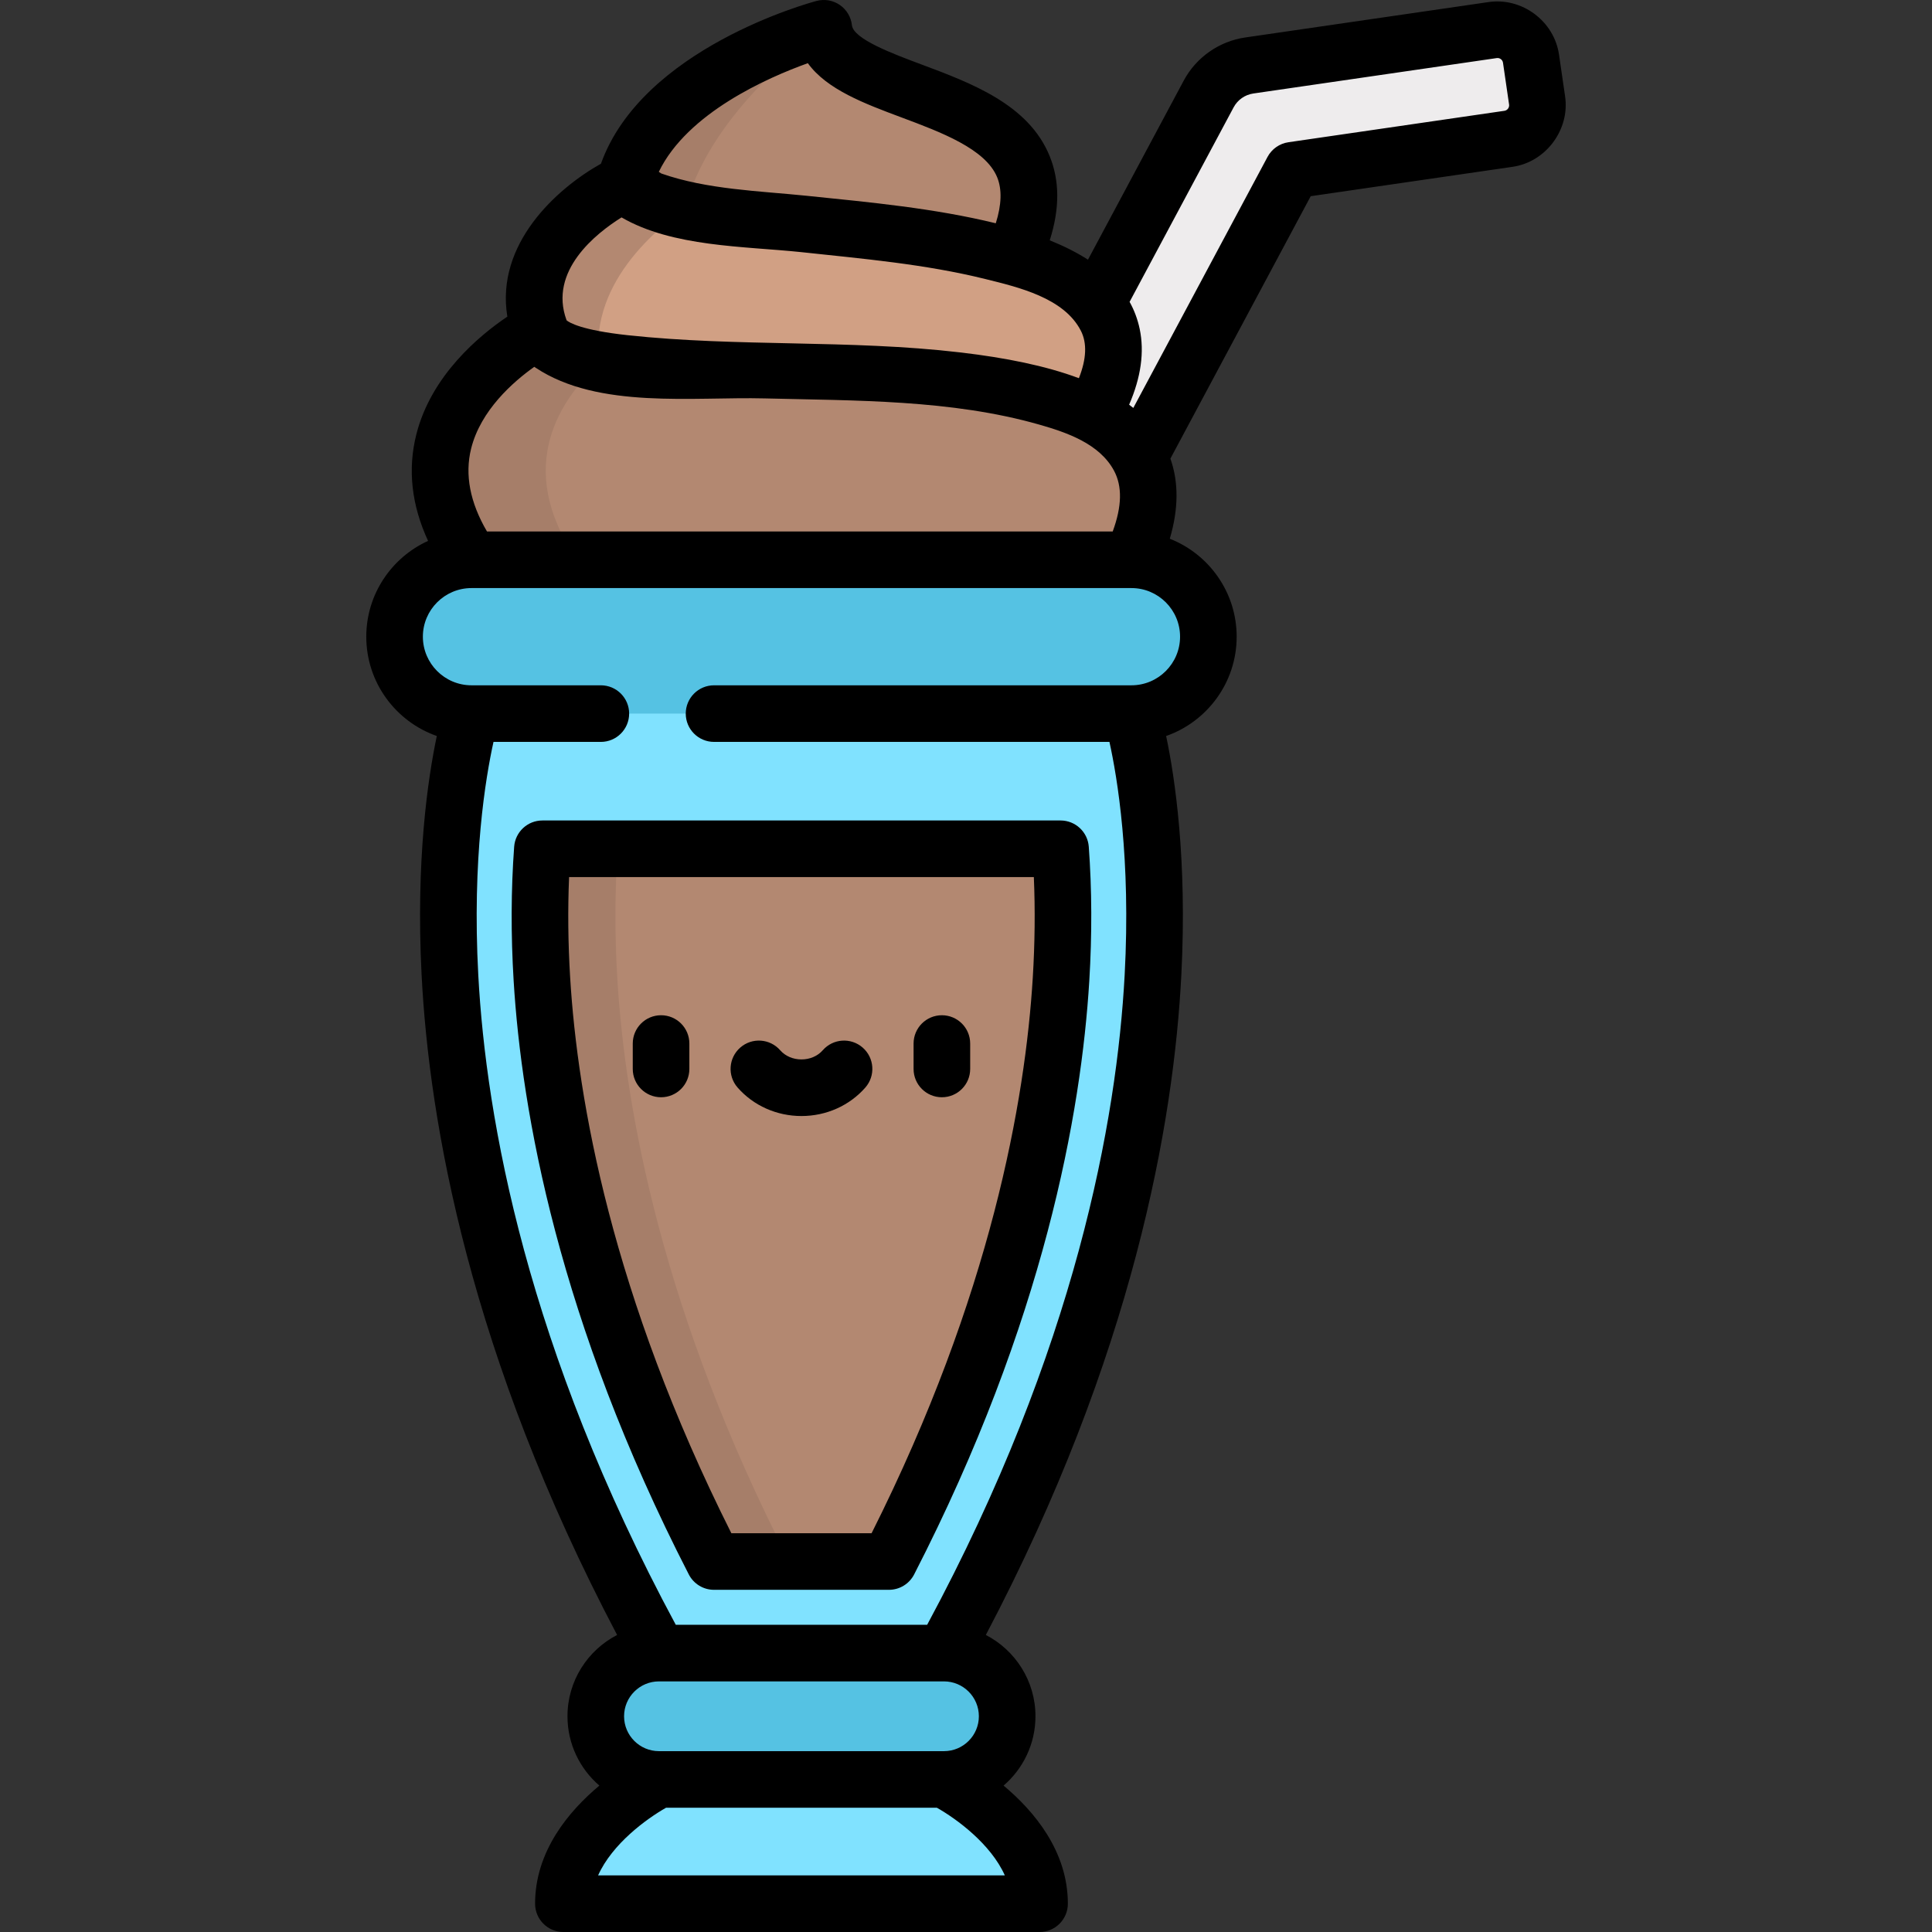<?xml version="1.0" encoding="iso-8859-1"?>
<!-- Generator: Adobe Illustrator 19.0.0, SVG Export Plug-In . SVG Version: 6.00 Build 0)  -->
<svg version="1.1" id="Capa_1" xmlns="http://www.w3.org/2000/svg" xmlns:xlink="http://www.w3.org/1999/xlink" x="0px" y="0px"
	 viewBox="0 0 511.998 511.998" style="enable-background:new 0 0 511.998 511.998;" xml:space="preserve">
<rect x="0" y="0" width="511.998" height="511.998" fill="#333333" stroke="none"/>
<path style="fill:#EEECED;" d="M407.34,26.631l-1.613-11.084c-0.713-4.897-5.26-8.289-10.157-7.576l-64.518,9.388
	c-4.576,0.666-8.563,3.465-10.743,7.543l-56.69,106.013l25.68,13.732l53.222-99.531l57.242-8.329
	C404.66,36.075,408.053,31.528,407.34,26.631z"/>
<path style="fill:#B38871;" d="M165.476,48.592c7.765-29.121,52.833-41.093,52.833-41.093c2.357,21.679,72.063,13.913,50.064,60.657
	L219.068,83.18l-51.087-24.435L165.476,48.592z"/>
<path style="fill:#A67E69;" d="M218.338,7.679c-0.008-0.061-0.022-0.119-0.029-0.18c0,0-45.068,11.972-52.834,41.093l2.506,10.153
	l12.115,5.795C181.341,39.692,203.904,18.662,218.338,7.679z"/>
<path style="fill:#D1A084;" d="M289.444,109.964c35.874-61.372-110.379-42.605-123.969-61.372c0,0-31.18,14.884-22.385,38.828
	v30.348L289.444,109.964z"/>
<path style="fill:#B38871;" d="M160.741,116.827v-13.253c-8.304-22.607,8.556-39.508,20.715-48.263
	c-7.966-1.577-13.755-3.645-15.981-6.72c0,0-31.18,14.884-22.385,38.828v30.348L160.741,116.827z"/>
<g>
	<path style="fill:#80E2FF;" d="M299.84,189.111l-87.447-20.384l-87.447,20.384c0,0-31.856,100.463,49.679,248.973l37.768,16.744
		l37.768-16.744C331.696,289.574,299.84,189.111,299.84,189.111z"/>
	<path style="fill:#80E2FF;" d="M174.625,471.572c0,0-25.328,12.542-25.328,32.927h126.192c0-20.385-25.328-32.927-25.328-32.927
		l-37.768-16.744L174.625,471.572z"/>
</g>
<path style="fill:#B38871;" d="M143.734,224.936c-0.695,9.443-0.952,21.034-0.131,34.543c2.102,34.583,11.858,88.663,45.605,154.337
	h46.37c33.746-65.674,43.502-119.754,45.605-154.337c0.821-13.509,0.564-25.1-0.131-34.543L143.734,224.936L143.734,224.936z"/>
<path style="fill:#A67E69;" d="M163.734,224.936h-20c-0.695,9.443-0.952,21.034-0.131,34.543
	c2.102,34.583,11.858,88.663,45.605,154.337h20c-33.746-65.674-43.502-119.754-45.605-154.337
	C162.782,245.97,163.039,234.379,163.734,224.936z"/>
<path style="fill:#B38871;" d="M299.84,148.344c35.185-74.514-149.365-35.686-156.749-60.924c0,0-44.437,22.836-18.145,60.924
	l87.447,20.384L299.84,148.344z"/>
<path style="fill:#A67E69;" d="M152.946,148.344c-17.077-24.738-4.318-43.038,6.725-52.83c-9.212-1.469-15.352-3.894-16.581-8.094
	c0,0-44.437,22.836-18.145,60.924l87.447,20.384l14-3.263L152.946,148.344z"/>
<g>
	<path style="fill:#55C2E3;" d="M299.84,148.344H124.946c-11.258,0-20.384,9.126-20.384,20.384l0,0
		c0,11.258,9.126,20.384,20.384,20.384h174.893c11.258,0,20.384-9.126,20.384-20.384l0,0
		C320.223,157.47,311.097,148.344,299.84,148.344z"/>
	<path style="fill:#55C2E3;" d="M250.161,438.084h-75.535c-9.247,0-16.744,7.496-16.744,16.744s7.496,16.744,16.744,16.744h75.535
		c9.247,0,16.744-7.496,16.744-16.744S259.408,438.084,250.161,438.084z"/>
</g>
<path d="M136.258,224.385c-0.835,11.346-0.881,23.306-0.137,35.549c2.106,34.65,11.869,90.07,46.42,157.31
	c1.285,2.5,3.86,4.072,6.671,4.072h46.37c2.811,0,5.386-1.572,6.671-4.072c34.55-67.239,44.313-122.658,46.42-157.31
	c0.744-12.242,0.697-24.203-0.137-35.549c-0.289-3.918-3.551-6.95-7.48-6.95H143.738
	C139.81,217.436,136.547,220.467,136.258,224.385z M150.815,232.436h123.164c0.367,8.582,0.274,17.496-0.278,26.588
	c-1.977,32.52-11.038,84.216-42.721,147.292h-37.166c-31.683-63.077-40.744-114.773-42.72-147.292
	C150.541,249.931,150.448,241.018,150.815,232.436z"/>
<path d="M175.187,290.783c4.142,0,7.5-3.358,7.5-7.5v-6.735c0-4.142-3.358-7.5-7.5-7.5s-7.5,3.358-7.5,7.5v6.735
	C167.687,287.425,171.045,290.783,175.187,290.783z"/>
<path d="M249.607,290.783c4.142,0,7.5-3.358,7.5-7.5v-6.735c0-4.142-3.358-7.5-7.5-7.5s-7.5,3.358-7.5,7.5v6.735
	C242.107,287.425,245.465,290.783,249.607,290.783z"/>
<path d="M212.397,295.759c6.562,0,12.733-2.754,16.931-7.556c2.726-3.119,2.408-7.856-0.71-10.583
	c-3.119-2.727-7.857-2.409-10.583,0.71c-1.349,1.543-3.404,2.428-5.638,2.428s-4.288-0.885-5.637-2.428
	c-2.726-3.119-7.464-3.438-10.583-0.711c-3.119,2.726-3.438,7.464-0.711,10.583C199.664,293.005,205.834,295.759,212.397,295.759z"
	/>
<path d="M97.067,168.727c0,12.155,7.82,22.511,18.691,26.319c-2.323,11.011-5.589,32.741-4.034,63.242
	c1.998,39.165,12.722,100.786,51.815,174.992c-7.803,4.033-13.153,12.174-13.153,21.547c0,7.339,3.283,13.923,8.452,18.372
	c-8.057,6.728-17.036,17.354-17.036,31.299c0,4.142,3.358,7.5,7.5,7.5h126.191c4.142,0,7.5-3.358,7.5-7.5
	c0-13.945-8.979-24.571-17.036-31.299c5.169-4.45,8.452-11.033,8.452-18.372c0-9.373-5.35-17.514-13.153-21.547
	c39.092-74.207,49.817-135.827,51.815-174.992c1.555-30.501-1.711-52.23-4.034-63.242c10.871-3.808,18.691-14.165,18.691-26.319
	c0-11.79-7.36-21.887-17.723-25.958c2.322-7.851,2.382-14.954,0.16-21.23l37.189-69.547c0,0,53.458-7.778,53.494-7.783
	c8.836-1.286,15.202-9.841,13.919-18.659c0,0-1.612-11.078-1.613-11.084c-1.291-8.868-9.793-15.207-18.658-13.919l-64.519,9.388
	c-6.903,1.005-12.988,5.277-16.277,11.428L288.323,68.82c-3.014-1.942-6.418-3.637-10.13-5.128
	c2.663-8.389,2.652-15.755-0.032-22.346c-5.557-13.648-20.672-19.295-34.008-24.278c-7.59-2.836-17.985-6.72-18.383-10.38
	c-0.236-2.173-1.41-4.136-3.212-5.373s-4.055-1.625-6.169-1.064c-1.944,0.516-46.211,12.607-57.129,43.132
	c-11.8,6.615-27.972,21.273-24.809,40.528c-7.332,4.934-20.186,15.536-24.133,31.262c-2.32,9.243-1.264,18.683,3.125,28.167
	C103.794,147.731,97.067,157.455,97.067,168.727z M259.409,454.828c0,5.096-4.144,9.241-9.239,9.244c-0.001,0-0.003,0-0.004,0
	h-75.537c-0.001,0-0.003,0-0.004,0c-5.095-0.002-9.239-4.148-9.239-9.244c0-5.097,4.146-9.244,9.244-9.244h75.536
	C255.262,445.584,259.409,449.731,259.409,454.828z M158.501,496.999c3.759-8.391,12.852-15.016,18-17.927h71.79
	c5.161,2.919,14.244,9.542,18.001,17.927H158.501z M326.927,28.436c1.053-1.968,3-3.336,5.209-3.657c0,0,64.518-9.388,64.519-9.388
	c0.792-0.116,1.54,0.444,1.654,1.235l1.613,11.085c0.115,0.787-0.453,1.541-1.235,1.654l-57.242,8.329
	c-2.357,0.343-4.411,1.785-5.534,3.885l-35.573,66.526c-0.361-0.29-0.729-0.575-1.107-0.857c3.151-7.278,4.08-13.996,2.794-20.092
	c-0.526-2.493-1.425-4.936-2.67-7.16L326.927,28.436z M214.085,16.745c5.046,6.987,15.056,10.727,24.817,14.374
	c10.448,3.904,22.289,8.328,25.366,15.883c1.297,3.186,1.168,7.263-0.376,12.167c-16.377-3.999-33.25-5.553-49.981-7.271
	c-12.687-1.303-26.498-1.661-38.635-5.911l-0.688-0.444C182.161,29.89,203.476,20.552,214.085,16.745z M164.717,57.613
	c13.507,7.849,32.445,7.623,47.517,9.192c16.369,1.763,32.89,3.173,48.912,7.145c8.714,2.163,20.857,4.976,25.309,13.733
	c1.649,3.243,1.471,7.428-0.515,12.488c-0.007,0.019-0.014,0.037-0.022,0.055c-8.88-3.327-19.572-5.424-31.089-6.791
	c-0.152-0.018-0.305-0.035-0.457-0.052c-29.234-3.426-58.782-1.399-88.005-4.55c-12.374-1.335-15.549-3.376-16.213-3.946
	c-0.006-0.018-0.012-0.035-0.019-0.052C145.346,71.794,157.918,61.865,164.717,57.613z M124.849,118.892
	c2.523-10.171,11.162-17.723,16.742-21.681c0.028,0.02,0.06,0.038,0.088,0.058c0.105,0.073,0.217,0.143,0.327,0.215
	c16.564,10.991,41.712,7.619,60.66,8.096c24.054,0.606,49.395,0.282,72.721,6.936c7.323,2.089,15.977,5.046,19.835,12.215
	c2.216,4.137,2.11,9.441-0.344,16.113H129.055C124.554,133.159,123.138,125.788,124.849,118.892z M124.951,155.844h174.893
	c7.104,0,12.884,5.779,12.884,12.883s-5.78,12.884-12.884,12.884H189.23c-4.142,0-7.5,3.358-7.5,7.5s3.358,7.5,7.5,7.5h104.78
	c2.075,9.362,5.701,30.9,4.033,61.806c-2.063,38.219-12.865,98.862-52.337,172.167h-66.618
	c-39.472-73.305-50.275-133.948-52.337-172.167c-1.668-30.914,1.959-52.453,4.033-61.806h28.446c4.142,0,7.5-3.358,7.5-7.5
	s-3.358-7.5-7.5-7.5h-34.279c-7.104,0-12.884-5.78-12.884-12.884S117.847,155.844,124.951,155.844z"/>
<g>
</g>
<g>
</g>
<g>
</g>
<g>
</g>
<g>
</g>
<g>
</g>
<g>
</g>
<g>
</g>
<g>
</g>
<g>
</g>
<g>
</g>
<g>
</g>
<g>
</g>
<g>
</g>
<g>
</g>
</svg>

